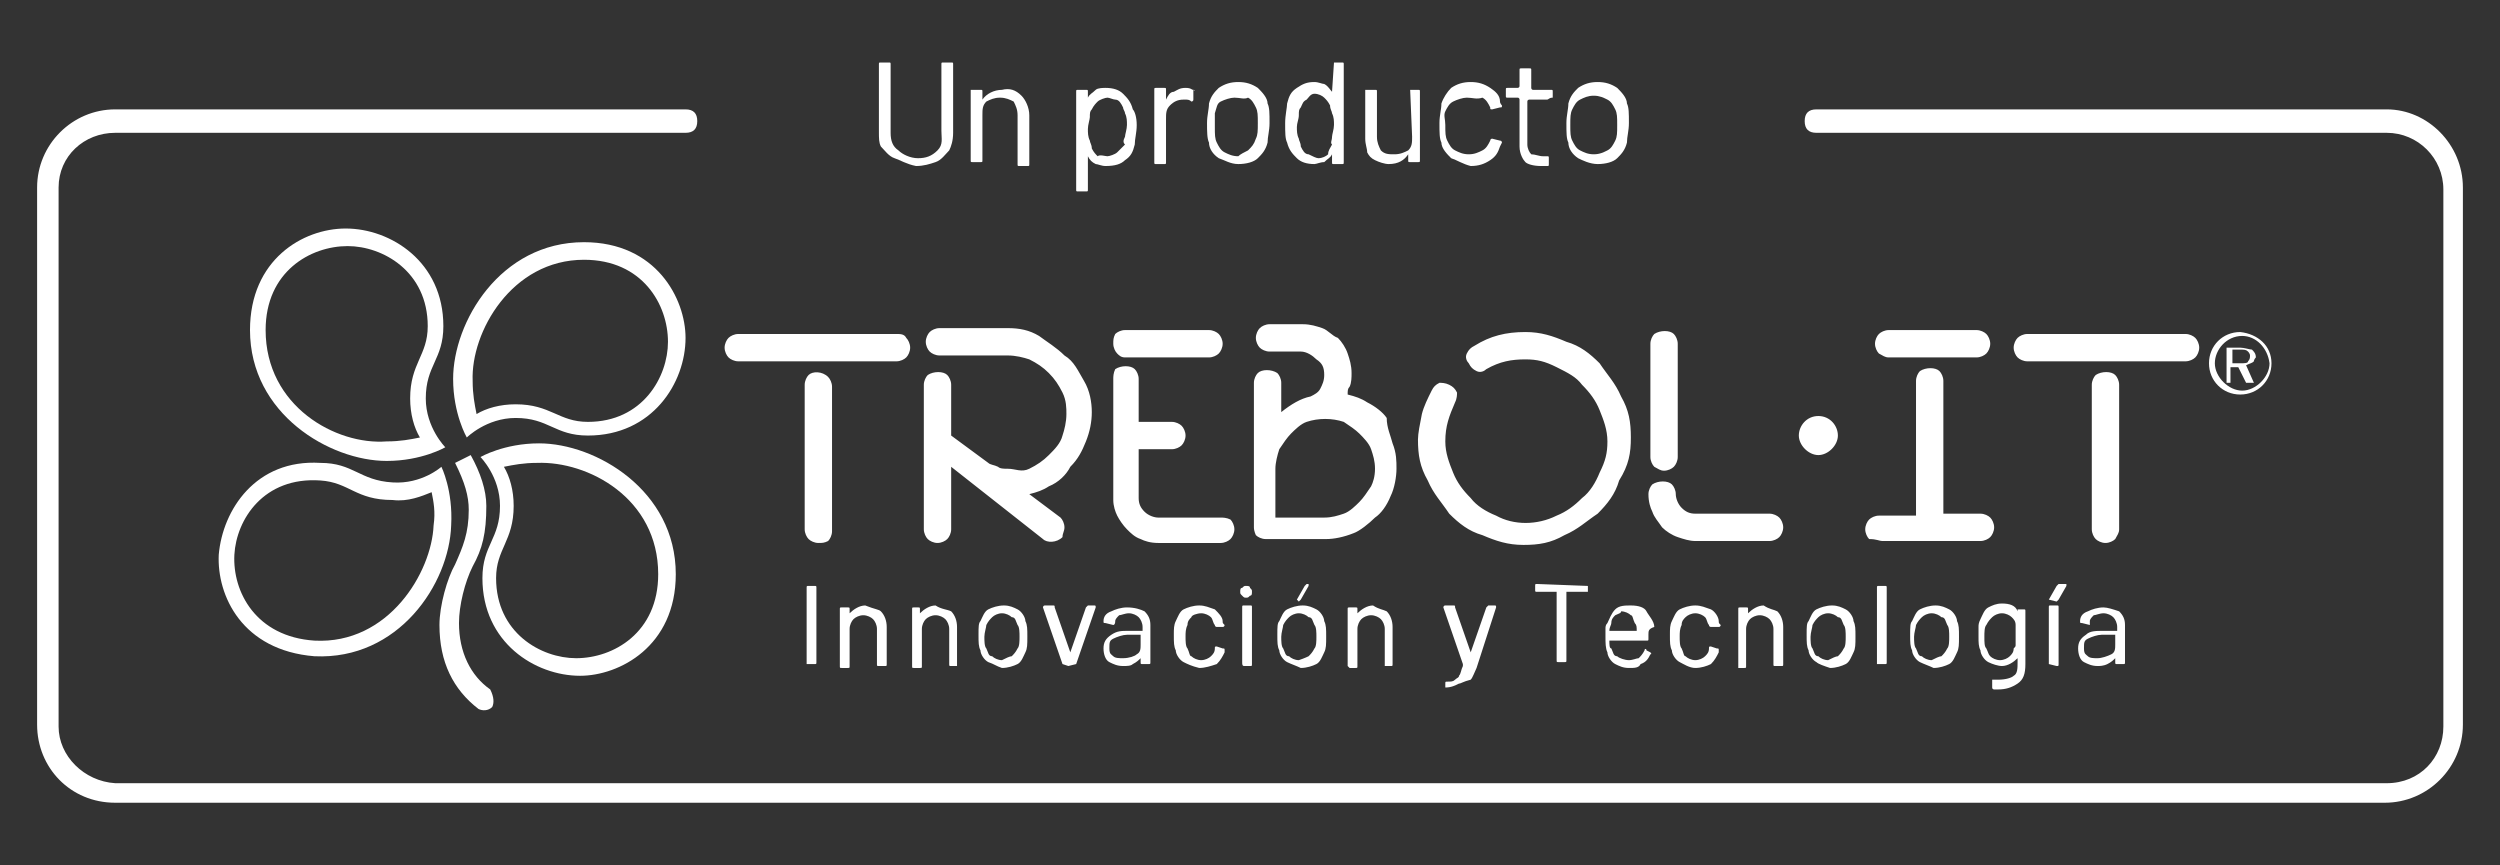<?xml version="1.0" encoding="utf-8"?>
<!-- Generator: Adobe Illustrator 28.1.0, SVG Export Plug-In . SVG Version: 6.00 Build 0)  -->
<svg version="1.1" id="Capa_1" xmlns="http://www.w3.org/2000/svg" xmlns:xlink="http://www.w3.org/1999/xlink" x="0px" y="0px"
	 viewBox="0 0 128 44.3" style="enable-background:new 0 0 128 44.3;" xml:space="preserve">
<rect x="0" y="0" width="128" height="44.3" fill="#333333" stroke="none"/>
<style type="text/css">
	.st0{fill:#FFFFFF;}
</style>
<g>
	<g>
		<path class="st0" d="M41.3,34v-3.9c0-0.1,0-0.1,0.1-0.1h0.3c0.1,0,0.1,0,0.1,0.1v3.8c0,0.1,0,0.1-0.1,0.1H41.3
			C41.3,34.1,41.3,34,41.3,34z M45.1,31.3c0.2,0.2,0.3,0.5,0.3,0.8V34c0,0.1,0,0.1-0.1,0.1H45c-0.1,0-0.1,0-0.1-0.1v-1.8
			c0-0.2-0.1-0.4-0.2-0.5c-0.1-0.1-0.3-0.2-0.5-0.2s-0.4,0.1-0.5,0.2c-0.1,0.1-0.2,0.3-0.2,0.5v1.9c0,0.1,0,0.1-0.1,0.1h-0.3
			c-0.1,0-0.1,0-0.1-0.1v-2.9c0-0.1,0-0.1,0.1-0.1h0.3c0.1,0,0.1,0,0.1,0.1v0.2l0,0l0,0c0.2-0.2,0.5-0.4,0.8-0.4
			C44.8,31.2,45,31.2,45.1,31.3z M48.7,31.3c0.2,0.2,0.3,0.5,0.3,0.8V34c0,0.1,0,0.1,0,0.1h-0.3c-0.1,0-0.1,0-0.1-0.1v-1.8
			c0-0.2-0.1-0.4-0.2-0.5c-0.1-0.1-0.3-0.2-0.5-0.2c-0.2,0-0.4,0.1-0.5,0.2c-0.1,0.1-0.2,0.3-0.2,0.5v1.9c0,0.1,0,0.1-0.1,0.1h-0.3
			c-0.1,0-0.1,0-0.1-0.1v-2.9c0-0.1,0-0.1,0.1-0.1H47c0.1,0,0.1,0,0.1,0.1v0.2l0,0l0,0c0.2-0.2,0.5-0.4,0.8-0.4
			C48.2,31.2,48.5,31.2,48.7,31.3z M50.6,33.9c-0.2-0.1-0.4-0.4-0.4-0.6c-0.1-0.2-0.1-0.4-0.1-0.8c0-0.4,0-0.6,0.1-0.7
			c0.1-0.2,0.2-0.5,0.4-0.6c0.2-0.1,0.5-0.2,0.8-0.2c0.3,0,0.5,0.1,0.7,0.2c0.2,0.1,0.4,0.4,0.4,0.6c0.1,0.2,0.1,0.4,0.1,0.8
			s0,0.6-0.1,0.8c-0.1,0.2-0.2,0.5-0.4,0.6c-0.2,0.1-0.5,0.2-0.8,0.2C51,34.1,50.9,34,50.6,33.9z M51.8,33.6
			c0.1-0.1,0.2-0.2,0.3-0.4c0.1-0.1,0.1-0.4,0.1-0.6c0-0.2,0-0.5-0.1-0.6c-0.1-0.2-0.1-0.4-0.3-0.4c-0.1-0.1-0.3-0.2-0.5-0.2
			c-0.2,0-0.4,0.1-0.5,0.2c-0.1,0.1-0.2,0.2-0.3,0.4c0,0.1-0.1,0.4-0.1,0.6c0,0.2,0,0.5,0.1,0.6c0.1,0.2,0.1,0.4,0.3,0.4
			c0.1,0.1,0.3,0.2,0.5,0.2C51.5,33.7,51.7,33.6,51.8,33.6z M54.4,34l-1-2.9l0,0c0,0,0-0.1,0.1-0.1h0.4c0.1,0,0.1,0,0.1,0.1l0.8,2.3
			l0,0l0,0l0.8-2.3l0.1-0.1H56c0.1,0,0.1,0,0.1,0.1l-1,2.9l-0.4,0.1L54.4,34C54.4,34.1,54.4,34,54.4,34z M58.6,31.3
			c0.2,0.2,0.3,0.4,0.3,0.7v1.9c0,0.1,0,0.1-0.1,0.1h-0.3c-0.1,0-0.1,0-0.1-0.1v-0.2l0,0l0,0c-0.1,0.1-0.2,0.2-0.4,0.3
			c-0.1,0.1-0.3,0.1-0.5,0.1c-0.3,0-0.5-0.1-0.7-0.2c-0.2-0.1-0.3-0.4-0.3-0.7s0.1-0.5,0.4-0.7s0.5-0.2,0.9-0.2h0.7l0,0v-0.2
			c0-0.2-0.1-0.4-0.2-0.5c-0.1-0.1-0.3-0.2-0.5-0.2c-0.2,0-0.4,0.1-0.5,0.1c-0.1,0.1-0.2,0.2-0.2,0.3C57.1,32,57,32,57,32l-0.4-0.1
			c-0.1,0-0.1,0-0.1-0.1c0-0.2,0.1-0.4,0.4-0.5c0.2-0.1,0.5-0.2,0.8-0.2C58.1,31.1,58.4,31.2,58.6,31.3z M58.2,33.5
			c0.2-0.1,0.2-0.3,0.2-0.5v-0.5l0,0h-0.7c-0.2,0-0.5,0.1-0.7,0.2s-0.2,0.2-0.2,0.5s0.1,0.3,0.2,0.4c0.1,0.1,0.3,0.1,0.5,0.1
			C57.8,33.7,58.1,33.6,58.2,33.5z M60.6,33.9c-0.2-0.1-0.4-0.4-0.4-0.6c-0.1-0.2-0.1-0.4-0.1-0.8c0-0.3,0-0.5,0.1-0.7
			c0.1-0.2,0.2-0.5,0.4-0.6c0.2-0.1,0.5-0.2,0.8-0.2s0.5,0.1,0.8,0.2c0.2,0.2,0.4,0.4,0.4,0.6c0,0.1,0,0.1,0.1,0.2l0,0
			c0,0,0,0.1-0.1,0.1h-0.3l0,0c0,0-0.1,0-0.1-0.1V32c-0.1-0.1-0.1-0.3-0.2-0.4c-0.1-0.1-0.3-0.2-0.5-0.2S61,31.5,61,31.6
			c-0.1,0.1-0.2,0.2-0.2,0.4c-0.1,0.2-0.1,0.4-0.1,0.6s0,0.5,0.1,0.6c0.1,0.2,0.1,0.4,0.2,0.4c0.1,0.1,0.3,0.2,0.5,0.2
			s0.4-0.1,0.5-0.2c0.1-0.1,0.2-0.2,0.2-0.4l0,0l0,0c0-0.1,0-0.1,0.1-0.1l0.3,0.1c0.1,0,0.1,0,0.1,0.1v0.1c-0.1,0.2-0.2,0.4-0.4,0.6
			c-0.3,0.1-0.6,0.2-0.9,0.2C61,34.1,60.8,34,60.6,33.9z M63.6,30.5c-0.1-0.1-0.1-0.1-0.1-0.2c0-0.1,0-0.2,0.1-0.2
			c0.1-0.1,0.1-0.1,0.2-0.1c0.1,0,0.2,0,0.2,0.1c0.1,0.1,0.1,0.1,0.1,0.2c0,0.1,0,0.2-0.1,0.2c-0.1,0.1-0.1,0.1-0.2,0.1
			C63.7,30.6,63.7,30.6,63.6,30.5z M63.6,33.9v-2.8c0-0.1,0-0.1,0.1-0.1H64c0.1,0,0.1,0,0.1,0.1V34c0,0.1,0,0.1-0.1,0.1h-0.3
			C63.6,34.1,63.6,34,63.6,33.9z M65.9,33.9c-0.2-0.1-0.4-0.4-0.4-0.6c-0.1-0.2-0.1-0.4-0.1-0.8c0-0.4,0-0.6,0.1-0.7
			c0.1-0.2,0.2-0.5,0.4-0.6s0.5-0.2,0.8-0.2c0.3,0,0.5,0.1,0.7,0.2c0.2,0.1,0.4,0.4,0.4,0.6c0.1,0.2,0.1,0.4,0.1,0.8s0,0.6-0.1,0.8
			c-0.1,0.2-0.2,0.5-0.4,0.6c-0.2,0.1-0.5,0.2-0.8,0.2C66.4,34.1,66.1,34,65.9,33.9z M67,33.6c0.1-0.1,0.2-0.2,0.3-0.4
			c0.1-0.1,0.1-0.4,0.1-0.6c0-0.2,0-0.5-0.1-0.6c-0.1-0.2-0.1-0.4-0.3-0.4c-0.1-0.1-0.3-0.2-0.5-0.2c-0.2,0-0.4,0.1-0.5,0.2
			c-0.1,0.1-0.2,0.2-0.3,0.4c0,0.1-0.1,0.4-0.1,0.6c0,0.2,0,0.5,0.1,0.6c0.1,0.2,0.1,0.4,0.3,0.4c0.1,0.1,0.3,0.2,0.5,0.2
			C66.8,33.7,67,33.6,67,33.6z M66.4,30.7L66.4,30.7l0.4-0.7l0.1-0.1H67l0,0c0,0,0,0,0,0.1l-0.4,0.7l-0.1,0.1L66.4,30.7L66.4,30.7z
			 M71,31.3c0.2,0.2,0.3,0.5,0.3,0.8V34c0,0.1,0,0.1-0.1,0.1h-0.3c0,0,0,0,0-0.1v-1.8c0-0.2-0.1-0.4-0.2-0.5
			c-0.1-0.1-0.3-0.2-0.5-0.2c-0.2,0-0.4,0.1-0.5,0.2c-0.1,0.1-0.2,0.3-0.2,0.5v1.9c0,0.1,0,0.1-0.1,0.1h-0.3
			C69,34.1,69,34.1,69,34.1v-2.9c0-0.1,0-0.1,0.1-0.1h0.3c0.1,0,0.1,0,0.1,0.1v0.2l0,0l0,0c0.2-0.2,0.5-0.4,0.8-0.4
			C70.6,31.2,70.8,31.2,71,31.3z M74,35.2V35c0-0.1,0-0.1,0.1-0.1l0,0c0.2,0,0.3,0,0.4-0.1c0.1-0.1,0.2-0.1,0.2-0.2
			c0.1-0.1,0.1-0.3,0.2-0.5c0,0,0,0,0-0.1l-1-2.9l0,0c0,0,0-0.1,0.1-0.1h0.4c0.1,0,0.1,0,0.1,0.1l0.8,2.3l0,0l0,0l0.8-2.3l0.1-0.1
			h0.3c0.1,0,0.1,0,0.1,0.1l-1,3.1c-0.1,0.2-0.2,0.5-0.3,0.6c-0.4,0.1-0.5,0.2-0.6,0.2C74.5,35.1,74.3,35.2,74,35.2L74,35.2L74,35.2
			z M81.3,30v0.3l0,0h-1.1l0,0v3.5c0,0.1,0,0.1-0.1,0.1h-0.3c-0.1,0-0.1,0-0.1-0.1v-3.5l0,0h-1c-0.1,0-0.1,0-0.1-0.1V30
			c0-0.1,0-0.1,0.1-0.1L81.3,30L81.3,30z M84.4,32.5v0.2c0,0.1,0,0.1-0.1,0.1h-1.9l0,0c0,0.2,0,0.4,0.1,0.4c0.1,0.2,0.1,0.4,0.3,0.4
			c0.1,0.1,0.4,0.2,0.6,0.2c0.2,0,0.4-0.1,0.5-0.1c0.1-0.1,0.2-0.2,0.3-0.4c0-0.1,0.1-0.1,0.1,0l0.2,0.1c0,0,0.1,0.1,0,0.1
			c-0.1,0.2-0.2,0.4-0.5,0.5c-0.1,0.2-0.3,0.2-0.6,0.2c-0.3,0-0.5-0.1-0.7-0.2c-0.2-0.1-0.4-0.4-0.4-0.6c-0.1-0.2-0.1-0.5-0.1-0.8
			c0-0.2,0-0.3,0-0.4c0-0.1,0-0.2,0.1-0.3c0.1-0.2,0.2-0.5,0.4-0.7c0.2-0.2,0.5-0.2,0.8-0.2c0.4,0,0.7,0.1,0.8,0.3
			c0.1,0.2,0.4,0.5,0.4,0.8C84.4,32.2,84.4,32.3,84.4,32.5z M82.7,31.5c-0.1,0.1-0.2,0.2-0.2,0.4c0,0.1-0.1,0.2-0.1,0.4l0,0h1.4l0,0
			c0-0.2,0-0.3-0.1-0.4c-0.1-0.2-0.1-0.4-0.2-0.4c-0.1-0.1-0.3-0.2-0.5-0.2C83,31.4,82.9,31.4,82.7,31.5z M86,33.9
			c-0.2-0.1-0.4-0.4-0.4-0.6c-0.1-0.2-0.1-0.4-0.1-0.8c0-0.3,0-0.5,0.1-0.7c0.1-0.2,0.2-0.5,0.4-0.6c0.2-0.1,0.5-0.2,0.8-0.2
			c0.3,0,0.5,0.1,0.8,0.2c0.2,0.1,0.4,0.4,0.4,0.6c0,0.1,0,0.1,0.1,0.2l0,0c0,0,0,0.1-0.1,0.1h-0.4l0,0c0,0-0.1,0-0.1-0.1V32
			c-0.1-0.1-0.1-0.3-0.2-0.4c-0.1-0.1-0.3-0.2-0.5-0.2s-0.4,0.1-0.5,0.2c-0.1,0.1-0.2,0.2-0.2,0.4C86,32.2,86,32.4,86,32.6
			s0,0.5,0.1,0.6c0.1,0.2,0.1,0.4,0.2,0.4c0.1,0.1,0.3,0.2,0.5,0.2s0.4-0.1,0.5-0.2c0.1-0.1,0.2-0.2,0.2-0.4l0,0l0,0
			c0-0.1,0-0.1,0.1-0.1l0.3,0.1c0.1,0,0.1,0,0.1,0.1v0.1c-0.1,0.2-0.2,0.4-0.4,0.6c-0.2,0.1-0.5,0.2-0.8,0.2S86.2,34,86,33.9z
			 M91,31.3c0.2,0.2,0.3,0.5,0.3,0.8V34c0,0.1,0,0.1-0.1,0.1h-0.3c-0.1,0-0.1,0-0.1-0.1v-1.8c0-0.2-0.1-0.4-0.2-0.5
			c-0.1-0.1-0.3-0.2-0.5-0.2c-0.2,0-0.4,0.1-0.5,0.2c-0.1,0.1-0.2,0.3-0.2,0.5v1.9c0,0.1,0,0.1-0.1,0.1H89C89,34.1,89,34.1,89,34.1
			v-2.9c0-0.1,0-0.1,0.1-0.1h0.3c0.1,0,0.1,0,0.1,0.1v0.2l0,0l0,0c0.2-0.2,0.5-0.4,0.8-0.4C90.6,31.2,90.8,31.2,91,31.3z M93,33.9
			c-0.2-0.1-0.4-0.4-0.4-0.6c-0.1-0.2-0.1-0.4-0.1-0.8c0-0.4,0-0.6,0.1-0.7c0.1-0.2,0.2-0.5,0.4-0.6c0.2-0.1,0.5-0.2,0.8-0.2
			c0.3,0,0.5,0.1,0.7,0.2c0.2,0.1,0.4,0.4,0.4,0.6c0.1,0.2,0.1,0.4,0.1,0.8s0,0.6-0.1,0.8c-0.1,0.2-0.2,0.5-0.4,0.6
			c-0.2,0.1-0.5,0.2-0.8,0.2C93.4,34.1,93.1,34,93,33.9z M94.1,33.6c0.1-0.1,0.2-0.2,0.3-0.4c0.1-0.1,0.1-0.4,0.1-0.6
			c0-0.2,0-0.5-0.1-0.6c-0.1-0.2-0.1-0.4-0.3-0.4c-0.1-0.1-0.3-0.2-0.5-0.2s-0.4,0.1-0.5,0.2c-0.1,0.1-0.2,0.2-0.3,0.4
			c0,0.1-0.1,0.4-0.1,0.6c0,0.2,0,0.5,0.1,0.6c0.1,0.2,0.1,0.4,0.3,0.4c0.1,0.1,0.3,0.2,0.5,0.2C93.8,33.7,94,33.6,94.1,33.6z
			 M96.1,34v-3.9c0-0.1,0-0.1,0.1-0.1h0.3c0.1,0,0.1,0,0.1,0.1v3.8c0,0.1,0,0.1-0.1,0.1H96.1C96.1,34.1,96.1,34,96.1,34z M98.3,33.9
			c-0.2-0.1-0.4-0.4-0.4-0.6c-0.1-0.2-0.1-0.4-0.1-0.8c0-0.4,0-0.6,0.1-0.7c0.1-0.2,0.2-0.5,0.4-0.6s0.5-0.2,0.8-0.2
			c0.3,0,0.5,0.1,0.7,0.2c0.2,0.1,0.4,0.4,0.4,0.6c0.1,0.2,0.1,0.4,0.1,0.8s0,0.6-0.1,0.8c-0.1,0.2-0.2,0.5-0.4,0.6
			c-0.2,0.1-0.5,0.2-0.8,0.2C98.8,34.1,98.5,34,98.3,33.9z M99.4,33.6c0.1-0.1,0.2-0.2,0.3-0.4c0.1-0.1,0.1-0.4,0.1-0.6
			c0-0.2,0-0.5-0.1-0.6c-0.1-0.2-0.1-0.4-0.3-0.4c-0.1-0.1-0.3-0.2-0.5-0.2c-0.2,0-0.4,0.1-0.5,0.2c-0.1,0.1-0.2,0.2-0.3,0.4
			c0,0.1-0.1,0.4-0.1,0.6c0,0.2,0,0.5,0.1,0.6c0.1,0.2,0.1,0.4,0.3,0.4c0.1,0.1,0.3,0.2,0.5,0.2C99.1,33.7,99.3,33.6,99.4,33.6z
			 M103.3,31.2h0.3c0.1,0,0.1,0,0.1,0.1V34c0,0.5-0.1,0.8-0.4,1c-0.3,0.2-0.6,0.3-1,0.3c-0.1,0-0.2,0-0.2,0s-0.1,0-0.1-0.1v-0.3
			c0,0,0,0,0-0.1c0,0,0,0,0.1,0h0.2c0.4,0,0.7-0.1,0.8-0.2c0.2-0.1,0.2-0.4,0.2-0.7v-0.2l0,0l0,0c-0.2,0.2-0.5,0.4-0.8,0.4
			c-0.2,0-0.5-0.1-0.7-0.2c-0.2-0.1-0.4-0.4-0.4-0.6c-0.1-0.2-0.1-0.4-0.1-0.7c0-0.2,0-0.4,0-0.5s0-0.2,0.1-0.4s0.2-0.5,0.4-0.6
			c0.2-0.1,0.4-0.2,0.7-0.2c0.4,0,0.7,0.1,0.8,0.4l0,0l0,0L103.3,31.2C103.2,31.2,103.2,31.2,103.3,31.2z M103.2,33
			c0-0.1,0-0.2,0-0.4s0-0.4,0-0.4c0-0.1,0-0.1,0-0.2c0-0.2-0.1-0.3-0.2-0.4c-0.1-0.1-0.3-0.2-0.5-0.2c-0.2,0-0.4,0.1-0.5,0.2
			c-0.1,0.1-0.2,0.2-0.3,0.4c-0.1,0.1-0.1,0.4-0.1,0.6c0,0.3,0,0.5,0.1,0.6c0.1,0.2,0.1,0.3,0.2,0.4c0.1,0.1,0.3,0.2,0.5,0.2
			c0.2,0,0.4-0.1,0.5-0.2c0.1-0.1,0.2-0.2,0.2-0.4C103.2,33.1,103.2,33.1,103.2,33z M104.9,30.7L104.9,30.7l0.4-0.7l0.1-0.1h0.3h0.1
			c0,0,0,0,0,0.1l-0.4,0.7l-0.1,0.1L104.9,30.7L104.9,30.7z M104.9,34v-2.9c0-0.1,0-0.1,0.1-0.1h0.3c0.1,0,0.1,0,0.1,0.1V34
			c0,0.1,0,0.1-0.1,0.1L104.9,34C105,34.1,104.9,34,104.9,34z M108.5,31.3c0.2,0.2,0.3,0.4,0.3,0.7v1.9c0,0.1,0,0.1-0.1,0.1h-0.3
			c-0.1,0-0.1,0-0.1-0.1v-0.2l0,0l0,0c-0.1,0.1-0.2,0.2-0.4,0.3c-0.2,0.1-0.4,0.1-0.5,0.1c-0.3,0-0.5-0.1-0.7-0.2
			c-0.2-0.1-0.3-0.4-0.3-0.7s0.1-0.5,0.4-0.7c0.2-0.2,0.5-0.2,0.9-0.2h0.7l0,0v-0.2c0-0.2-0.1-0.4-0.2-0.5c-0.1-0.1-0.3-0.2-0.5-0.2
			s-0.4,0.1-0.5,0.1c-0.1,0.1-0.2,0.2-0.2,0.3C107,32,107,32,107,32l-0.4-0.1c-0.1,0-0.1,0-0.1-0.1c0-0.2,0.1-0.4,0.4-0.5
			c0.2-0.1,0.5-0.2,0.8-0.2C107.9,31.1,108.2,31.2,108.5,31.3z M108.1,33.5c0.2-0.1,0.2-0.3,0.2-0.5v-0.5l0,0h-0.7
			c-0.2,0-0.5,0.1-0.7,0.2c-0.2,0.1-0.2,0.2-0.2,0.5s0.1,0.3,0.2,0.4c0.1,0.1,0.3,0.1,0.5,0.1C107.6,33.7,107.9,33.6,108.1,33.5z"/>
		<g>
			<path class="st0" d="M42.4,19.3c0.1,0.1,0.2,0.3,0.2,0.5v7.4c0,0.2-0.1,0.4-0.2,0.5c-0.2,0.1-0.3,0.1-0.5,0.1
				c-0.2,0-0.4-0.1-0.5-0.2c-0.1-0.1-0.2-0.3-0.2-0.5v-7.4c0-0.2,0.1-0.4,0.2-0.5C41.6,19,42.1,19,42.4,19.3z M45.9,17.1h-8.1
				c-0.2,0-0.4,0.1-0.5,0.2c-0.1,0.1-0.2,0.3-0.2,0.5c0,0.2,0.1,0.4,0.2,0.5c0.1,0.1,0.3,0.2,0.5,0.2h8.1c0.2,0,0.4-0.1,0.5-0.2
				c0.1-0.1,0.2-0.3,0.2-0.5c0-0.2-0.1-0.4-0.2-0.5C46.3,17.1,46.1,17.1,45.9,17.1z M54.5,27c0-0.2-0.1-0.4-0.2-0.5l-1.6-1.2
				c0.4-0.1,0.7-0.2,1-0.4c0.5-0.2,0.9-0.6,1.1-1c0.4-0.4,0.6-0.8,0.8-1.3c0.2-0.5,0.3-1,0.3-1.5s-0.1-1.1-0.4-1.6s-0.5-1-1-1.3
				c-0.4-0.4-0.9-0.7-1.3-1c-0.5-0.3-1-0.4-1.6-0.4h-3.5c-0.2,0-0.4,0.1-0.5,0.2c-0.1,0.1-0.2,0.3-0.2,0.5s0.1,0.4,0.2,0.5
				c0.1,0.1,0.3,0.2,0.5,0.2h3.5c0.4,0,0.8,0.1,1.1,0.2c0.4,0.2,0.7,0.4,1,0.7s0.5,0.6,0.7,1c0.2,0.4,0.2,0.8,0.2,1.1
				c0,0.4-0.1,0.8-0.2,1.1c-0.1,0.4-0.4,0.7-0.7,1c-0.3,0.3-0.6,0.5-1,0.7S52,24,51.6,24c-0.2,0-0.4,0-0.5-0.1
				c-0.2-0.1-0.4-0.1-0.5-0.2l-1.9-1.4v-2.6c0-0.2-0.1-0.4-0.2-0.5c-0.2-0.2-0.7-0.2-1,0c-0.1,0.1-0.2,0.3-0.2,0.5v7.4
				c0,0.2,0.1,0.4,0.2,0.5c0.1,0.1,0.3,0.2,0.5,0.2s0.4-0.1,0.5-0.2c0.1-0.1,0.2-0.3,0.2-0.5v-3.2l4.7,3.7c0.2,0.2,0.7,0.2,1-0.1
				C54.4,27.3,54.5,27.2,54.5,27z M57.6,18.3h4.3c0.2,0,0.4-0.1,0.5-0.2s0.2-0.3,0.2-0.5s-0.1-0.4-0.2-0.5c-0.1-0.1-0.3-0.2-0.5-0.2
				h-4.3c-0.2,0-0.4,0.1-0.5,0.2C57,17.3,57,17.4,57,17.6s0.1,0.4,0.2,0.5C57.3,18.2,57.4,18.3,57.6,18.3z M62.5,26.5h-3.2
				c-0.2,0-0.5-0.1-0.7-0.3c-0.2-0.2-0.3-0.4-0.3-0.7V23H60c0.2,0,0.4-0.1,0.5-0.2s0.2-0.3,0.2-0.5s-0.1-0.4-0.2-0.5
				c-0.1-0.1-0.3-0.2-0.5-0.2h-1.7v-2.2c0-0.2-0.1-0.4-0.2-0.5c-0.2-0.2-0.7-0.2-1,0C57,19.1,57,19.3,57,19.4v6.1v0.1
				c0,0.3,0.1,0.6,0.2,0.8c0.1,0.2,0.3,0.5,0.5,0.7c0.2,0.2,0.4,0.4,0.7,0.5c0.2,0.1,0.5,0.2,0.9,0.2h3.2c0.2,0,0.4-0.1,0.5-0.2
				c0.1-0.1,0.2-0.3,0.2-0.5c0-0.2-0.1-0.4-0.2-0.5C62.8,26.5,62.6,26.5,62.5,26.5z M71.3,22.7c0.2,0.5,0.2,0.9,0.2,1.3
				s-0.1,1-0.3,1.4c-0.2,0.5-0.5,0.9-0.8,1.1c-0.3,0.3-0.8,0.7-1.1,0.8c-0.5,0.2-1,0.3-1.4,0.3h-3.1c-0.2,0-0.4-0.1-0.5-0.2
				c0,0-0.1-0.2-0.1-0.4v-7.4c0-0.2,0.1-0.4,0.2-0.5c0.2-0.2,0.7-0.2,1,0c0.1,0.1,0.2,0.3,0.2,0.5v1.5c0.5-0.4,1-0.7,1.5-0.8
				c0.2-0.1,0.4-0.2,0.5-0.4c0.1-0.2,0.2-0.4,0.2-0.7c0-0.4-0.1-0.6-0.4-0.8c-0.2-0.2-0.5-0.4-0.8-0.4H65c-0.2,0-0.4-0.1-0.5-0.2
				c-0.1-0.1-0.2-0.3-0.2-0.5c0-0.2,0.1-0.4,0.2-0.5c0.1-0.1,0.3-0.2,0.5-0.2h1.7c0.4,0,0.7,0.1,1,0.2c0.3,0.1,0.5,0.4,0.8,0.5
				c0.2,0.2,0.4,0.5,0.5,0.8c0.1,0.3,0.2,0.6,0.2,1c0,0.2,0,0.5-0.1,0.7c-0.1,0.1-0.1,0.2-0.1,0.4c0.4,0.1,0.7,0.2,1,0.4
				c0.4,0.2,0.8,0.5,1,0.8C71,21.9,71.2,22.3,71.3,22.7z M70.4,24c0-0.4-0.1-0.7-0.2-1c-0.1-0.3-0.4-0.6-0.6-0.8
				c-0.2-0.2-0.5-0.4-0.8-0.6c-0.6-0.2-1.3-0.2-1.9,0c-0.3,0.1-0.6,0.4-0.8,0.6c-0.2,0.2-0.4,0.5-0.6,0.8c-0.1,0.3-0.2,0.7-0.2,1
				v2.5h2.5c0.4,0,0.7-0.1,1-0.2c0.3-0.1,0.6-0.4,0.8-0.6s0.4-0.5,0.6-0.8C70.3,24.7,70.4,24.4,70.4,24z M83.5,22.4
				c0-0.8-0.1-1.4-0.5-2.1c-0.3-0.7-0.7-1.1-1.1-1.7c-0.5-0.5-1-0.9-1.7-1.1c-0.7-0.3-1.3-0.5-2.1-0.5c-1,0-1.8,0.2-2.6,0.7
				c-0.2,0.1-0.3,0.2-0.4,0.4c-0.1,0.2,0,0.4,0.1,0.5c0.1,0.2,0.2,0.3,0.4,0.4c0.2,0.1,0.4,0,0.5-0.1c0.7-0.4,1.3-0.5,2-0.5
				c0.6,0,1,0.1,1.6,0.4c0.6,0.3,1,0.5,1.3,0.9c0.4,0.4,0.7,0.8,0.9,1.3c0.2,0.5,0.4,1,0.4,1.6s-0.1,1-0.4,1.6
				c-0.2,0.5-0.5,1-0.9,1.3c-0.4,0.4-0.8,0.7-1.3,0.9c-1,0.5-2.2,0.5-3.1,0c-0.5-0.2-1-0.5-1.3-0.9c-0.4-0.4-0.7-0.8-0.9-1.3
				c-0.2-0.5-0.4-1-0.4-1.6c0-0.8,0.2-1.3,0.5-2c0.1-0.2,0.1-0.4,0.1-0.5c-0.1-0.2-0.2-0.3-0.4-0.4c-0.2-0.1-0.4-0.1-0.5-0.1
				c-0.2,0.1-0.3,0.2-0.4,0.4c-0.2,0.4-0.4,0.8-0.5,1.2c-0.1,0.5-0.2,1-0.2,1.3c0,0.8,0.1,1.4,0.5,2.1c0.3,0.7,0.7,1.1,1.1,1.7
				c0.5,0.5,1,0.9,1.7,1.1c0.7,0.3,1.3,0.5,2.1,0.5c0.8,0,1.4-0.1,2.1-0.5c0.7-0.3,1.1-0.7,1.7-1.1c0.5-0.5,0.9-1,1.1-1.7
				C83.4,23.8,83.5,23.2,83.5,22.4z M85.2,24.1c0.2,0,0.4-0.1,0.5-0.2c0.1-0.1,0.2-0.3,0.2-0.5v-5.8c0-0.2-0.1-0.4-0.2-0.5
				c-0.2-0.2-0.7-0.2-1,0c-0.1,0.1-0.2,0.3-0.2,0.5v5.8c0,0.2,0.1,0.4,0.2,0.5C84.9,24,85,24.1,85.2,24.1z M90.6,27.7
				c0.2,0,0.4-0.1,0.5-0.2c0.1-0.1,0.2-0.3,0.2-0.5c0-0.2-0.1-0.4-0.2-0.5c-0.1-0.1-0.3-0.2-0.5-0.2h-3.8c-0.3,0-0.5-0.1-0.7-0.3
				c-0.2-0.2-0.3-0.5-0.3-0.7s-0.1-0.4-0.2-0.5c-0.2-0.2-0.7-0.2-1,0c-0.1,0.1-0.2,0.3-0.2,0.5c0,0.4,0.1,0.7,0.2,0.9
				c0.1,0.3,0.3,0.5,0.5,0.8c0.2,0.2,0.5,0.4,0.8,0.5c0.3,0.1,0.6,0.2,0.9,0.2C86.8,27.7,90.6,27.7,90.6,27.7z M96.7,18.3h4.5
				c0.2,0,0.4-0.1,0.5-0.2s0.2-0.3,0.2-0.5s-0.1-0.4-0.2-0.5c-0.1-0.1-0.3-0.2-0.5-0.2h-4.5c-0.2,0-0.4,0.1-0.5,0.2
				c-0.1,0.1-0.2,0.3-0.2,0.5s0.1,0.4,0.2,0.5C96.4,18.2,96.5,18.3,96.7,18.3z M96.4,27.7h5c0.2,0,0.4-0.1,0.5-0.2
				c0.1-0.1,0.2-0.3,0.2-0.5c0-0.2-0.1-0.4-0.2-0.5c-0.1-0.1-0.3-0.2-0.5-0.2h-1.9v-6.8c0-0.2-0.1-0.4-0.2-0.5c-0.2-0.2-0.7-0.2-1,0
				c-0.1,0.1-0.2,0.3-0.2,0.5v6.9h-1.9c-0.2,0-0.4,0.1-0.5,0.2c-0.1,0.1-0.2,0.3-0.2,0.5s0.1,0.4,0.2,0.5
				C96.1,27.6,96.2,27.7,96.4,27.7z M108.5,27.1v-7.4c0-0.2-0.1-0.4-0.2-0.5c-0.2-0.2-0.7-0.2-1,0c-0.1,0.1-0.2,0.3-0.2,0.5v7.4
				c0,0.2,0.1,0.4,0.2,0.5c0.1,0.1,0.3,0.2,0.5,0.2s0.4-0.1,0.5-0.2C108.4,27.4,108.5,27.3,108.5,27.1z M111.9,17.1h-8.1
				c-0.2,0-0.4,0.1-0.5,0.2c-0.1,0.1-0.2,0.3-0.2,0.5c0,0.2,0.1,0.4,0.2,0.5c0.1,0.1,0.3,0.2,0.5,0.2h8.1c0.2,0,0.4-0.1,0.5-0.2
				c0.1-0.1,0.2-0.3,0.2-0.5c0-0.2-0.1-0.4-0.2-0.5C112.3,17.2,112.1,17.1,111.9,17.1z M93.1,21.3c-0.6,0-1,0.5-1,1s0.5,1,1,1
				c0.5,0,1-0.5,1-1S93.7,21.3,93.1,21.3z"/>
			<path class="st0" d="M115.4,18.5c-0.1,0.1-0.2,0.1-0.4,0.2l0.4,0.9H115l-0.4-0.8h-0.4v0.8H114v-1.8h0.7c0.2,0,0.5,0.1,0.6,0.1
				c0.1,0.1,0.2,0.2,0.2,0.4C115.5,18.3,115.4,18.4,115.4,18.5z M115.2,18.2c0-0.1-0.1-0.2-0.1-0.2c-0.1-0.1-0.2-0.1-0.4-0.1h-0.4
				v0.7h0.4c0.2,0,0.4,0,0.4-0.1C115.2,18.4,115.2,18.3,115.2,18.2z M116.3,18.6c0,0.9-0.7,1.6-1.6,1.6c-0.9,0-1.6-0.7-1.6-1.6
				c0-0.9,0.7-1.6,1.6-1.6C115.6,17.1,116.3,17.7,116.3,18.6z M114.8,17.2c-0.8,0-1.4,0.7-1.4,1.4s0.7,1.4,1.4,1.4s1.4-0.7,1.4-1.4
				C116.1,17.8,115.5,17.2,114.8,17.2z"/>
		</g>
		<g>
			<path class="st0" d="M16.1,33.6c4.3,0.2,6.9-3.7,7-6.7c0.1-1.8-0.5-3-0.5-3s-1,0.9-2.5,0.8c-1.7-0.1-2-1-3.7-1
				c-3.3-0.2-5,2.4-5.2,4.7C11.1,30.5,12.4,33.3,16.1,33.6z M16.1,32.8c-3-0.2-4.2-2.5-4.1-4.4c0.1-1.8,1.5-4,4.4-3.8
				c1.5,0.1,1.8,1,3.7,1c0.8,0.1,1.5-0.2,2-0.4c0.1,0.5,0.2,1,0.1,1.7C22.1,29.3,19.9,33,16.1,32.8z"/>
			<path class="st0" d="M12.8,16.9c0,4.3,4.1,6.7,7,6.7c1.8,0,3-0.7,3-0.7s-1-1-1-2.5c0-1.7,0.9-2,0.9-3.7c0-3.3-2.7-5-5-5
				C15.5,11.7,12.8,13.3,12.8,16.9z M13.6,16.9c0-3,2.3-4.3,4.2-4.3c1.8,0,4.1,1.3,4.1,4.1c0,1.5-0.9,1.9-0.9,3.7
				c0,0.8,0.2,1.5,0.5,2c-0.5,0.1-1,0.2-1.7,0.2C17.2,22.8,13.6,20.8,13.6,16.9z"/>
			<path class="st0" d="M34.6,29.4c0-4.3-4.1-6.7-7-6.7c-1.8,0-3,0.7-3,0.7s1,1,1,2.5c0,1.7-0.9,2-0.9,3.7c0,3.3,2.7,5,5,5
				C31.7,34.6,34.6,33.1,34.6,29.4z M33.7,29.4c0,3-2.3,4.3-4.2,4.3c-1.8,0-4.1-1.3-4.1-4.1c0-1.5,0.9-1.9,0.9-3.7
				c0-0.8-0.2-1.5-0.5-2c0.5-0.1,1-0.2,1.7-0.2C30.1,23.6,33.7,25.5,33.7,29.4z"/>
			<path class="st0" d="M29.9,12.4c-4.3,0-6.7,4.1-6.7,7c0,1.8,0.7,3,0.7,3s1-1,2.5-1c1.7,0,2,0.9,3.7,0.9c3.3,0,5-2.7,5-5
				C35.1,15.3,33.6,12.4,29.9,12.4z M29.9,13.3c3,0,4.3,2.3,4.3,4.2c0,1.8-1.3,4.1-4.1,4.1c-1.5,0-1.9-0.9-3.7-0.9
				c-0.8,0-1.5,0.2-2,0.5c-0.1-0.5-0.2-1-0.2-1.7C24.1,17,26.2,13.3,29.9,13.3z"/>
			<path class="st0" d="M25.2,36.2c-0.2,0.2-0.5,0.2-0.7,0.1c-1.3-1-2-2.4-2-4.3c0-1,0.4-2.4,0.8-3.1c0.4-0.9,0.7-1.6,0.7-2.8
				c0-0.7-0.2-1.4-0.7-2.4l0.8-0.4c0.5,0.9,0.8,1.8,0.8,2.6c0,1.4-0.2,2.2-0.7,3.1c-0.4,0.8-0.7,2-0.7,2.9c0,1.5,0.6,2.7,1.6,3.4
				C25.3,35.7,25.3,36,25.2,36.2z"/>
		</g>
	</g>
	<g>
		<path class="st0" d="M45.8,8.1c-0.3-0.1-0.5-0.4-0.7-0.6C45,7.3,45,7.1,45,6.7V3.3c0-0.1,0-0.1,0.1-0.1h0.4c0.1,0,0.1,0,0.1,0.1
			v3.5c0,0.4,0.1,0.7,0.4,0.9c0.2,0.2,0.6,0.4,1,0.4s0.7-0.1,1-0.4s0.2-0.6,0.2-1V3.3c0-0.1,0-0.1,0.1-0.1h0.4c0.1,0,0.1,0,0.1,0.1
			v3.5c0,0.4-0.1,0.7-0.2,0.9c-0.2,0.2-0.4,0.5-0.7,0.6s-0.6,0.2-1,0.2C46.4,8.4,46.1,8.2,45.8,8.1z"/>
		<path class="st0" d="M52.3,4.9c0.2,0.2,0.4,0.6,0.4,1v2.5c0,0.1,0,0.1-0.1,0.1h-0.4c-0.1,0-0.1,0-0.1-0.1V5.9
			c0-0.3-0.1-0.5-0.2-0.7C51.7,5.1,51.5,5,51.2,5s-0.5,0.1-0.7,0.2c-0.2,0.2-0.2,0.4-0.2,0.7v2.3c0,0.1,0,0.1-0.1,0.1h-0.4
			c-0.1,0-0.1,0-0.1-0.1V4.6c0,0,0,0,0.1,0h0.4c0.1,0,0.1,0,0.1,0.1v0.4l0,0l0,0c0.2-0.3,0.6-0.5,1-0.5C51.7,4.5,52,4.6,52.3,4.9z"
			/>
		<path class="st0" d="M58.2,6.4c0,0.4-0.1,0.7-0.1,1c-0.1,0.4-0.2,0.6-0.5,0.8c-0.2,0.2-0.5,0.3-1,0.3c-0.2,0-0.4-0.1-0.5-0.1
			c-0.2-0.1-0.3-0.2-0.4-0.4l0,0l0,0v1.7c0,0.1,0,0.1-0.1,0.1h-0.4c-0.1,0-0.1,0-0.1-0.1v-5c0-0.1,0-0.1,0.1-0.1h0.4
			c0.1,0,0.1,0,0.1,0.1v0.3l0,0l0,0c0.1-0.2,0.2-0.2,0.4-0.4c0.1-0.1,0.4-0.1,0.5-0.1c0.4,0,0.7,0.1,0.9,0.3
			c0.2,0.2,0.4,0.4,0.5,0.8C58.1,5.7,58.2,6,58.2,6.4z M57.6,7c0-0.1,0.1-0.4,0.1-0.6s0-0.4-0.1-0.6c0-0.1-0.1-0.2-0.1-0.3
			c-0.1-0.2-0.2-0.4-0.4-0.4C57,5.1,56.8,5,56.7,5c-0.1,0-0.4,0.1-0.5,0.2c-0.1,0.1-0.2,0.2-0.3,0.4c-0.1,0.1-0.1,0.2-0.1,0.4
			c0,0.1-0.1,0.4-0.1,0.6s0,0.4,0.1,0.6c0,0.1,0.1,0.2,0.1,0.4c0.1,0.2,0.2,0.3,0.3,0.4C56.3,7.9,56.6,8,56.7,8
			c0.1,0,0.4-0.1,0.5-0.2c0.1-0.1,0.2-0.2,0.4-0.4C57.5,7.3,57.5,7.2,57.6,7z"/>
		<path class="st0" d="M61.1,4.6C61.2,4.6,61.2,4.7,61.1,4.6v0.5c0,0.1-0.1,0.1-0.1,0.1c-0.1-0.1-0.2-0.1-0.3-0.1h-0.1
			c-0.3,0-0.5,0.1-0.7,0.3c-0.2,0.2-0.2,0.4-0.2,0.7v2.2c0,0.1,0,0.1-0.1,0.1h-0.4c-0.1,0-0.1,0-0.1-0.1V4.6c0-0.1,0-0.1,0.1-0.1
			h0.4c0.1,0,0.1,0,0.1,0.1v0.5l0,0l0,0c0.1-0.2,0.2-0.4,0.4-0.4c0.2-0.1,0.3-0.2,0.6-0.2C61,4.5,61,4.6,61.1,4.6z"/>
		<path class="st0" d="M62.4,8.1c-0.3-0.2-0.5-0.5-0.5-0.8c-0.1-0.2-0.1-0.6-0.1-1s0.1-0.7,0.1-1c0.1-0.4,0.3-0.6,0.5-0.8
			c0.3-0.2,0.6-0.3,1-0.3s0.7,0.1,1,0.3c0.2,0.2,0.5,0.5,0.5,0.8c0.1,0.2,0.1,0.5,0.1,1c0,0.4-0.1,0.7-0.1,1
			c-0.1,0.4-0.3,0.6-0.5,0.8c-0.2,0.2-0.6,0.3-1,0.3S62.7,8.2,62.4,8.1z M63.9,7.7c0.2-0.2,0.3-0.3,0.4-0.6c0.1-0.2,0.1-0.4,0.1-0.8
			s0-0.6-0.1-0.8c-0.1-0.2-0.2-0.4-0.4-0.5C63.7,5.1,63.5,5,63.2,5c-0.2,0-0.5,0.1-0.7,0.2c-0.2,0.1-0.2,0.3-0.3,0.6
			c0,0.2,0,0.4,0,0.7c0,0.4,0,0.6,0.1,0.8c0.1,0.2,0.2,0.4,0.4,0.5c0.2,0.1,0.4,0.2,0.7,0.2C63.5,7.9,63.7,7.8,63.9,7.7z"/>
		<path class="st0" d="M68.3,3.2h0.4c0.1,0,0.1,0,0.1,0.1v5c0,0.1,0,0.1-0.1,0.1h-0.4c-0.1,0-0.1,0-0.1-0.1V7.9l0,0l0,0
			c-0.1,0.2-0.2,0.2-0.4,0.4c-0.2,0-0.4,0.1-0.5,0.1c-0.4,0-0.7-0.1-0.9-0.3c-0.2-0.2-0.4-0.4-0.5-0.8c-0.1-0.2-0.1-0.5-0.1-1
			c0-0.4,0.1-0.8,0.1-1c0.1-0.4,0.2-0.6,0.5-0.8c0.3-0.2,0.5-0.3,0.9-0.3c0.2,0,0.4,0.1,0.5,0.1c0.2,0.1,0.3,0.3,0.4,0.4l0,0l0,0
			L68.3,3.2C68.2,3.2,68.2,3.2,68.3,3.2z M68.2,7c0-0.1,0.1-0.4,0.1-0.6s0-0.4-0.1-0.6c0-0.1-0.1-0.2-0.1-0.4
			c-0.1-0.2-0.2-0.3-0.3-0.4c-0.1-0.1-0.3-0.2-0.5-0.2S67,5,66.9,5.1c-0.2,0.1-0.2,0.2-0.3,0.4c-0.1,0.1-0.1,0.2-0.1,0.4
			c0,0.2-0.1,0.4-0.1,0.6s0,0.4,0.1,0.6c0,0.1,0.1,0.2,0.1,0.4c0.1,0.2,0.2,0.4,0.4,0.4c0.2,0.1,0.4,0.2,0.5,0.2
			c0.2,0,0.4-0.1,0.5-0.2c0-0.2,0.1-0.3,0.2-0.5C68.1,7.3,68.2,7.2,68.2,7z"/>
		<path class="st0" d="M72.2,4.6h0.4c0.1,0,0.1,0,0.1,0.1v3.5c0,0.1,0,0.1-0.1,0.1h-0.4c-0.1,0-0.1,0-0.1-0.1V7.9l0,0l0,0
			c-0.2,0.3-0.5,0.5-1,0.5c-0.2,0-0.5-0.1-0.7-0.2S70.1,8,70,7.8c0-0.2-0.1-0.4-0.1-0.7V4.6c0,0,0,0,0.1,0h0.4c0.1,0,0.1,0,0.1,0.1
			V7c0,0.3,0.1,0.5,0.2,0.7c0.2,0.2,0.4,0.2,0.7,0.2s0.5-0.1,0.7-0.2c0.2-0.2,0.2-0.4,0.2-0.7L72.2,4.6L72.2,4.6z"/>
		<path class="st0" d="M74.3,8.1c-0.2-0.2-0.5-0.5-0.5-0.8c-0.1-0.2-0.1-0.5-0.1-1c0-0.4,0.1-0.7,0.1-1c0.1-0.3,0.3-0.6,0.5-0.8
			c0.3-0.2,0.6-0.3,1-0.3c0.4,0,0.7,0.1,1,0.3c0.3,0.2,0.5,0.4,0.5,0.7c0,0.1,0.1,0.2,0.1,0.2l0,0c0,0.1,0,0.1-0.1,0.1l-0.4,0.1l0,0
			c-0.1,0-0.1,0-0.1-0.1v0c-0.1-0.2-0.2-0.4-0.4-0.5C75.6,5.1,75.4,5,75.1,5c-0.2,0-0.5,0.1-0.7,0.2c-0.2,0.1-0.3,0.3-0.4,0.5
			S74,6.1,74,6.4c0,0.4,0,0.6,0.1,0.8c0.1,0.2,0.2,0.4,0.4,0.5c0.2,0.1,0.4,0.2,0.7,0.2c0.3,0,0.5-0.1,0.7-0.2
			c0.2-0.1,0.3-0.3,0.4-0.5l0,0v0c0-0.1,0.1-0.1,0.1-0.1l0.4,0.1c0.1,0,0.1,0.1,0.1,0.1l-0.1,0.2c-0.1,0.3-0.2,0.5-0.5,0.7
			c-0.3,0.2-0.6,0.3-1,0.3C74.9,8.4,74.6,8.2,74.3,8.1z"/>
		<path class="st0" d="M79.2,5.1h-0.9c0,0-0.1,0-0.1,0.1v2.2c0,0.2,0.1,0.4,0.2,0.5C78.6,7.9,78.8,8,79,8h0.2c0.1,0,0.1,0,0.1,0.1
			v0.3c0,0.1,0,0.1-0.1,0.1s-0.2,0-0.3,0c-0.4,0-0.7-0.1-0.8-0.2s-0.3-0.4-0.3-0.8V5.1c0,0,0-0.1-0.1-0.1h-0.5c-0.1,0-0.1,0-0.1-0.1
			V4.6c0-0.1,0-0.1,0.1-0.1h0.5c0,0,0.1,0,0.1-0.1V3.6c0-0.1,0-0.1,0.1-0.1h0.4c0.1,0,0.1,0,0.1,0.1v0.9c0,0,0,0.1,0.1,0.1h0.9
			c0.1,0,0.1,0,0.1,0.1V5C79.3,5,79.3,5.1,79.2,5.1z"/>
		<path class="st0" d="M80.8,8.1c-0.3-0.2-0.5-0.5-0.5-0.8c-0.1-0.2-0.1-0.5-0.1-1c0-0.4,0.1-0.7,0.1-1c0.1-0.4,0.3-0.6,0.5-0.8
			c0.3-0.2,0.6-0.3,1-0.3s0.7,0.1,1,0.3c0.2,0.2,0.5,0.5,0.5,0.8c0.1,0.2,0.1,0.5,0.1,1c0,0.4-0.1,0.7-0.1,1
			c-0.1,0.4-0.3,0.6-0.5,0.8c-0.2,0.2-0.6,0.3-1,0.3S81,8.2,80.8,8.1z M82.3,7.7c0.2-0.1,0.3-0.3,0.4-0.5c0.1-0.2,0.1-0.4,0.1-0.8
			c0-0.4,0-0.6-0.1-0.8c-0.1-0.2-0.2-0.4-0.4-0.5c-0.2-0.1-0.4-0.2-0.7-0.2c-0.3,0-0.5,0.1-0.7,0.2c-0.2,0.1-0.3,0.3-0.4,0.5
			s-0.1,0.4-0.1,0.8c0,0.4,0,0.6,0.1,0.8c0.1,0.2,0.2,0.4,0.4,0.5c0.2,0.1,0.4,0.2,0.7,0.2C81.9,7.9,82.1,7.8,82.3,7.7z"/>
	</g>
	<path class="st0" d="M122.2,5.6H93c-0.4,0-0.6,0.2-0.6,0.6l0,0c0,0.4,0.2,0.6,0.6,0.6h29.2c1.6,0,2.9,1.3,2.9,2.9v27.5
		c0,1.6-1.2,2.9-2.9,2.9H5.9C4.3,40,3,38.7,3,37.2V9.6C3,8,4.3,6.8,5.9,6.8h29.2c0.4,0,0.6-0.2,0.6-0.6l0,0c0-0.4-0.2-0.6-0.6-0.6
		H5.9c-2.2,0-4,1.8-4,4v27.5c0,2.2,1.7,4,4,4h116.2c2.2,0,4-1.8,4-4V9.6C126.1,7.4,124.3,5.6,122.2,5.6z"/>
</g>
</svg>
